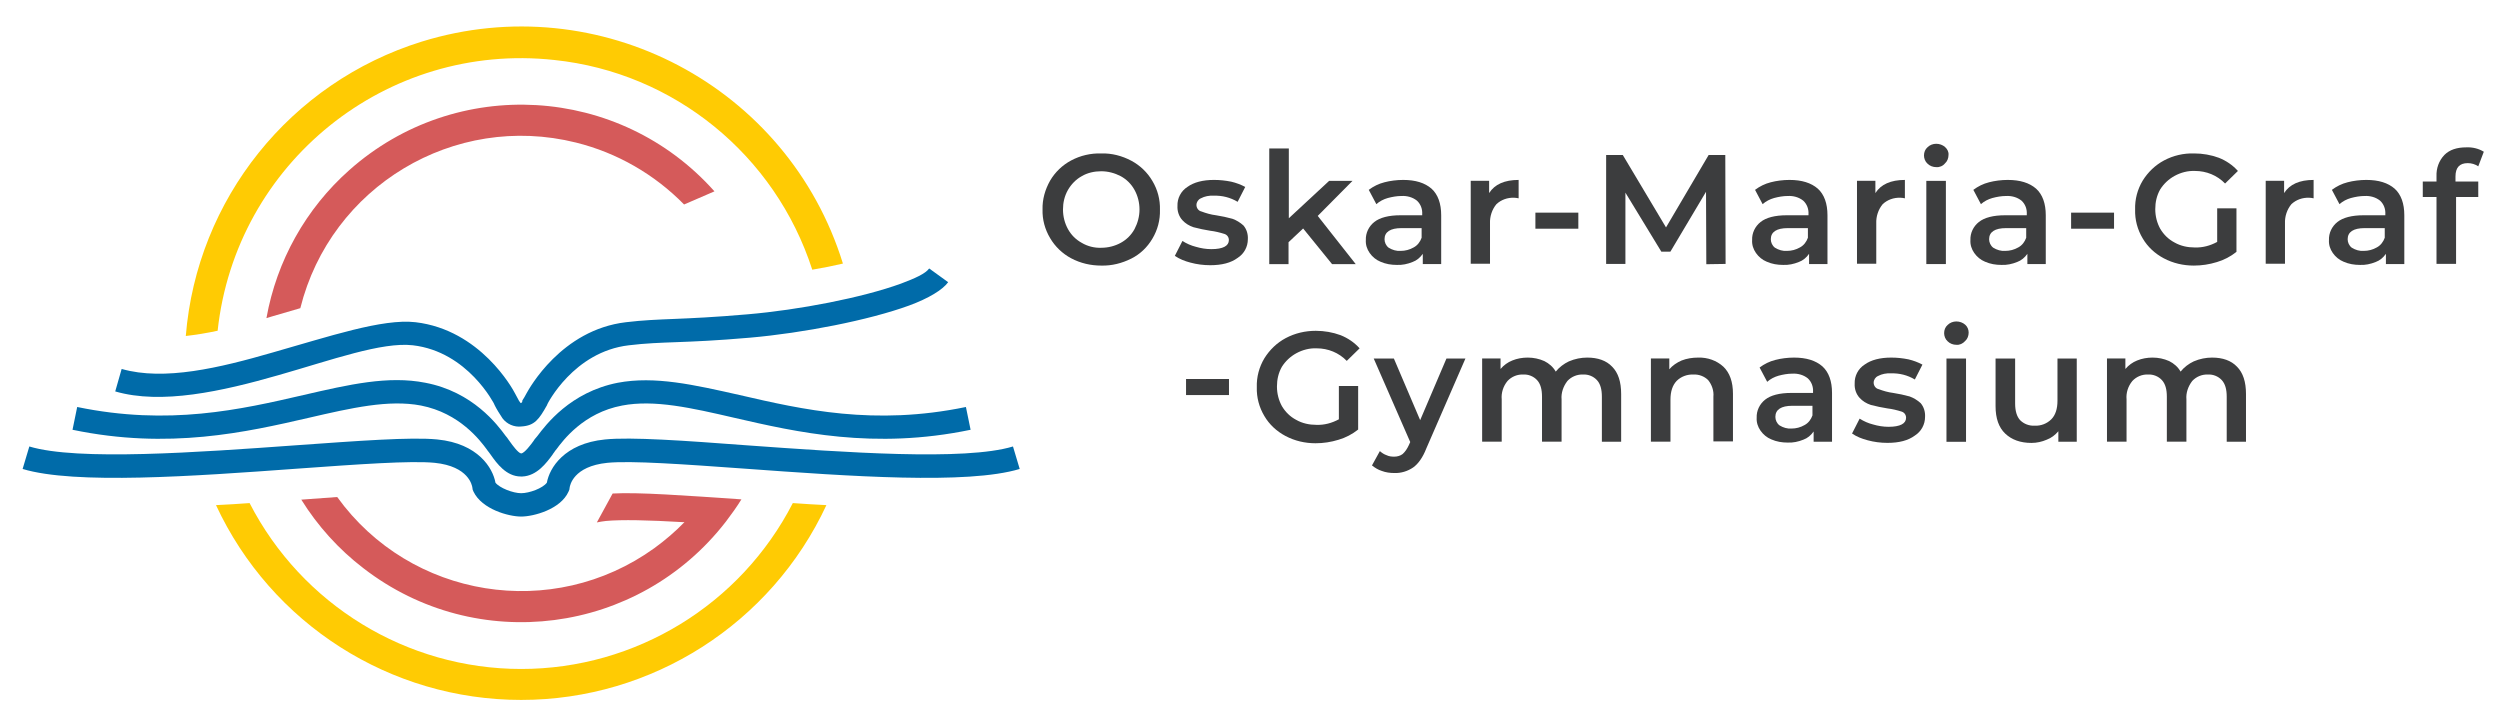 <svg xmlns="http://www.w3.org/2000/svg" id="uuid-43073e7c-f156-415e-829b-1bfe09f9e4eb" viewBox="0 0 856 248.3"><g id="uuid-f2bb5336-81e2-45ab-a8c6-4fabf99e0ca5"><g id="uuid-bd7a1d79-a2d7-41b7-bcbe-905515ebe427"><g id="uuid-9665a801-fdf5-4142-a4a9-214107a3c398"><g id="uuid-46628ab0-9a69-4f05-9f70-f6d00980edc7"><path id="uuid-e0dc2b6f-834b-47e9-8d60-55072fb13493" d="M377.066,90.936c-3.6,0-7.1-.8-10.3-2.5-3-1.6-5.5-4-7.2-6.9-1.8-3-2.7-6.4-2.6-9.8-.1-3.5.9-6.9,2.6-9.9,1.7-2.9,4.2-5.3,7.2-6.9,3.2-1.7,6.7-2.5,10.3-2.4,3.6-.1,7.1.8,10.3,2.5,3,1.6,5.5,4,7.2,6.9,1.8,3,2.7,6.4,2.6,9.9.1,3.5-.8,6.9-2.6,9.9-1.7,2.9-4.2,5.3-7.2,6.8-3.2,1.6-6.7,2.5-10.3,2.4ZM377.066,84.836c2.4,0,4.7-.6,6.7-1.7,2-1.1,3.6-2.7,4.7-4.7,1.1-2.1,1.7-4.4,1.7-6.7,0-2.4-.6-4.7-1.7-6.7s-2.7-3.6-4.7-4.7c-2.1-1.1-4.4-1.7-6.7-1.7-2.3,0-4.7.5-6.7,1.7-2,1.1-3.6,2.8-4.7,4.7-1.2,2.1-1.7,4.4-1.7,6.7,0,2.4.6,4.7,1.7,6.7s2.7,3.6,4.7,4.7c2,1.2,4.4,1.8,6.7,1.7Z" fill="#3c3d3e"/></g><g id="uuid-f25fa88e-382b-4926-b9e2-65df5a81e0c9"><path id="uuid-41df3382-22cf-4fc2-8591-3592c4d44663" d="M414.365,90.806c-2.3,0-4.6-.3-6.8-.9-1.9-.5-3.7-1.2-5.3-2.3l2.6-5.1c1.4.9,3,1.6,4.6,2,1.7.5,3.5.8,5.3.8,4,0,6-1.1,6-3.1,0-1-.6-1.8-1.5-2.1-1.6-.5-3.2-.9-4.9-1.1-1.9-.3-3.8-.7-5.7-1.2-1.5-.5-2.8-1.3-3.8-2.4-1.2-1.3-1.8-3.1-1.7-4.9-.1-2.6,1.2-5.1,3.4-6.5,2.2-1.6,5.3-2.4,9.1-2.4,2,0,3.9.2,5.9.6,1.7.4,3.3,1,4.8,1.8l-2.6,5.1c-2.5-1.5-5.3-2.2-8.2-2.1-1.5-.1-3.1.2-4.4.9-.9.4-1.5,1.3-1.5,2.3s.7,2,1.7,2.2c1.6.6,3.3,1.1,5,1.3,1.9.3,3.8.7,5.6,1.2,1.4.5,2.7,1.3,3.8,2.3,1.1,1.3,1.6,3,1.5,4.7,0,2.6-1.3,5-3.5,6.4-2.3,1.7-5.4,2.5-9.4,2.5Z" fill="#3c3d3e"/></g><g id="uuid-3ce1dab6-24d1-45a0-8b8b-b5cb1d32b793"><path id="uuid-c20e0ef2-e943-4836-a9b8-c96e9bf1c72c" d="M446.194,78.229l-5,4.7v7.5h-6.6v-39.6h6.7v23.9l13.8-12.8h8l-11.9,12,13,16.5h-8.1l-9.9-12.2Z" fill="#3c3d3e"/></g><g id="uuid-57b2fde4-f2ac-4cca-ab8b-ef07e1e4bd54"><path id="uuid-7511b05f-6085-45a5-9648-f36b372adcb2" d="M480.463,61.606c4.2,0,7.4,1,9.7,3,2.2,2,3.3,5.1,3.3,9.1v16.7h-6.3v-3.5c-.9,1.3-2.1,2.3-3.5,2.8-1.7.7-3.6,1.1-5.4,1-1.9,0-3.8-.3-5.6-1.1-1.5-.6-2.8-1.7-3.7-3s-1.4-2.8-1.3-4.4c-.1-2.4,1-4.7,2.9-6.2s4.9-2.3,9-2.3h7.4v-.4c.1-1.7-.5-3.4-1.8-4.6-1.5-1.2-3.4-1.7-5.3-1.6-1.6,0-3.2.3-4.7.7-1.4.4-2.8,1.1-3.9,2.1l-2.6-4.9c1.6-1.2,3.4-2.1,5.4-2.6,1.9-.5,4.2-.8,6.4-.8ZM479.563,85.906c1.6,0,3.1-.4,4.5-1.2,1.3-.7,2.2-1.9,2.7-3.3v-3.3h-6.9c-3.8,0-5.8,1.3-5.8,3.8,0,1.1.5,2.2,1.4,2.9,1.3.8,2.7,1.2,4.1,1.1Z" fill="#3c3d3e"/></g><g id="uuid-ae2224a3-af90-45cc-8c1a-a0193cd2b3ca"><path id="uuid-f4b3abe8-7199-4aab-aa32-b6c75548b662" d="M509.878,66.106c1.9-3,5.3-4.5,10.1-4.5v6.3c-.5-.1-1-.2-1.5-.2-2.3-.1-4.5.7-6.1,2.2-1.5,1.8-2.3,4.2-2.2,6.6v13.8h-6.6v-28.4h6.3v4.2Z" fill="#3c3d3e"/></g><g id="uuid-4787b994-c4d8-457b-97d6-4e386e6014b6"><rect id="uuid-49386d24-5fa6-4c80-9fdd-1c7050ad2cb1" x="525.722" y="72.81" width="14.7" height="5.5" fill="#3c3d3e"/></g><g id="uuid-d10221a4-c99a-4cfa-92c1-b9961243dea0"><path id="uuid-5afca8ce-2f22-4079-aaab-f181a7453f34" d="M584.241,90.469l-.1-24.8-12.2,20.5h-3.1l-12.3-20.2v24.4h-6.6v-37.3h5.7l14.8,24.8,14.6-24.8h5.7l.1,37.3-6.6.1Z" fill="#3c3d3e"/></g><g id="uuid-a98f3d67-2f52-4df6-a58b-381ee74451ab"><path id="uuid-847b8ed2-1534-4ee6-b957-00cbfe224cfe" d="M612.727,61.606c4.2,0,7.4,1,9.7,3,2.2,2,3.3,5.1,3.3,9.1v16.7h-6.3v-3.5c-.9,1.3-2.1,2.3-3.5,2.8-1.7.7-3.6,1.1-5.4,1-1.9,0-3.8-.3-5.6-1.1-1.5-.6-2.8-1.7-3.7-3s-1.4-2.8-1.3-4.4c-.1-2.4,1-4.7,2.9-6.2s4.9-2.3,9-2.3h7.4v-.4c.1-1.7-.5-3.4-1.8-4.6-1.5-1.2-3.4-1.7-5.3-1.6-1.6,0-3.2.3-4.7.7-1.4.4-2.8,1.1-3.9,2.1l-2.6-4.9c1.6-1.2,3.4-2.1,5.4-2.6,1.9-.5,4.2-.8,6.4-.8ZM611.827,85.906c1.6,0,3.1-.4,4.5-1.2,1.3-.7,2.2-1.9,2.7-3.3v-3.3h-6.9c-3.8,0-5.8,1.3-5.8,3.8,0,1.1.5,2.2,1.4,2.9,1.3.8,2.7,1.2,4.1,1.1Z" fill="#3c3d3e"/></g><g id="uuid-e5b29e4f-2b85-458d-975e-21caa1139532"><path id="uuid-740b0188-896b-421d-9e66-49ac9c679e12" d="M642.135,66.106c1.9-3,5.3-4.5,10.1-4.5v6.3c-.5-.1-1-.2-1.5-.2-2.3-.1-4.5.7-6.1,2.2-1.5,1.8-2.3,4.2-2.2,6.6v13.8h-6.6v-28.4h6.3v4.2Z" fill="#3c3d3e"/></g><g id="uuid-e126ba09-0b7f-42b2-95a9-3f96c74f37de"><path id="uuid-936c8218-3e96-44fc-9823-467597dac9b7" d="M659.572,61.928h6.7v28.5h-6.7s0-28.5 0-28.5ZM662.972,57.228c-1.1,0-2.2-.4-3-1.2-.8-.7-1.2-1.8-1.2-2.8,0-1.1.4-2.1,1.2-2.8.8-.8,1.9-1.2,3-1.2,1.1,0,2.2.4,3,1.1s1.3,1.7,1.2,2.7c0,1.1-.4,2.2-1.2,2.9-.7.9-1.9,1.4-3,1.3h0Z" fill="#3c3d3e"/></g><g id="uuid-b7b45fbf-ede6-441d-8a26-27323578106c"><path id="uuid-4ad9c695-08d7-457d-b616-0a37e8ae638e" d="M687.472,61.606c4.2,0,7.4,1,9.7,3,2.2,2,3.3,5.1,3.3,9.1v16.7h-6.3v-3.5c-.9,1.3-2.1,2.3-3.5,2.8-1.7.7-3.6,1.1-5.4,1-1.9,0-3.8-.3-5.6-1.1-1.5-.6-2.8-1.7-3.7-3s-1.4-2.8-1.3-4.4c-.1-2.4,1-4.7,2.9-6.2s4.9-2.3,9-2.3h7.4v-.4c.1-1.7-.5-3.4-1.8-4.6-1.5-1.2-3.4-1.7-5.3-1.6-1.6,0-3.2.3-4.7.7-1.4.4-2.8,1.1-3.9,2.1l-2.6-4.9c1.6-1.2,3.4-2.1,5.4-2.6,1.9-.5,4.2-.8,6.4-.8ZM686.572,85.906c1.6,0,3.1-.4,4.5-1.2,1.3-.7,2.2-1.9,2.7-3.3v-3.3h-6.9c-3.8,0-5.8,1.3-5.8,3.8,0,1.1.5,2.2,1.4,2.9,1.3.8,2.7,1.2,4.1,1.1Z" fill="#3c3d3e"/></g><g id="uuid-24bc9d0c-26c2-425e-86e8-b47ca59c6991"><rect id="uuid-c1d568df-e57c-40d3-9cd5-26dbcb6f5f26" x="709.146" y="72.81" width="14.7" height="5.5" fill="#3c3d3e"/></g><g id="uuid-5264c74a-6ea2-4517-b05f-d90a2c8f9728"><path id="uuid-1f630819-de4e-4e9f-a9e4-6c0b26dd1d9b" d="M759.163,71.336h6.6v14.9c-2,1.6-4.3,2.8-6.7,3.5-2.6.8-5.2,1.2-7.9,1.2-3.6,0-7.1-.8-10.3-2.5-3-1.6-5.5-3.9-7.2-6.8-1.8-3-2.7-6.4-2.6-9.9-.1-3.5.8-6.9,2.6-9.9,1.8-2.9,4.3-5.3,7.3-6.9,3.2-1.7,6.7-2.5,10.3-2.4,2.9,0,5.8.5,8.5,1.5,2.5,1,4.7,2.5,6.5,4.5l-4.4,4.3c-2.7-2.8-6.4-4.3-10.3-4.3-2.4-.1-4.8.5-7,1.7-2,1.1-3.7,2.7-4.9,4.6-1.2,2.1-1.7,4.4-1.7,6.8s.6,4.7,1.7,6.7c1.2,2,2.8,3.6,4.9,4.7,2.1,1.2,4.5,1.7,6.9,1.7,2.7.1,5.3-.6,7.7-1.9l0-11.5Z" fill="#3c3d3e"/></g><g id="uuid-4f8831e6-e3d4-40be-9934-da16db4282ba"><path id="uuid-b07ebb5b-6cd4-44f0-92c8-73ef88c4c204" d="M782.079,66.106c1.9-3,5.3-4.5,10.1-4.5v6.3c-.5-.1-1-.2-1.5-.2-2.3-.1-4.5.7-6.1,2.2-1.5,1.8-2.3,4.2-2.2,6.6v13.8h-6.6v-28.4h6.3v4.2Z" fill="#3c3d3e"/></g><g id="uuid-58c6d37b-7038-4e6a-b30f-e6f3fd70df50"><path id="uuid-8f60822d-81c7-4000-9ccc-1ed69cad162c" d="M810.237,61.606c4.2,0,7.4,1,9.7,3,2.2,2,3.3,5.1,3.3,9.1v16.7h-6.3v-3.5c-.9,1.3-2.1,2.3-3.5,2.8-1.7.7-3.6,1.1-5.4,1-1.9,0-3.8-.3-5.6-1.1-1.5-.6-2.8-1.7-3.7-3s-1.4-2.8-1.3-4.4c-.1-2.4,1-4.7,2.9-6.2s4.9-2.3,9-2.3h7.4v-.4c.1-1.7-.5-3.4-1.8-4.6-1.5-1.2-3.4-1.7-5.3-1.6-1.6,0-3.2.3-4.7.7-1.4.4-2.8,1.1-3.9,2.1l-2.6-4.9c1.6-1.2,3.4-2.1,5.4-2.6,1.9-.5,4.2-.8,6.4-.8ZM809.337,85.906c1.6,0,3.1-.4,4.5-1.2,1.3-.7,2.2-1.9,2.7-3.3v-3.3h-6.9c-3.8,0-5.8,1.3-5.8,3.8,0,1.1.5,2.2,1.4,2.9,1.3.8,2.7,1.2,4.1,1.1Z" fill="#3c3d3e"/></g><g id="uuid-d88bcfa4-b0b3-4ac9-8544-649582e9fc5f"><path id="uuid-656ead0a-fa7b-4b79-b6ae-5ae0b4c8bded" d="M844.957,55.855c-2.8,0-4.2,1.5-4.2,4.6v1.7h7.8v5.3h-7.6v22.9h-6.7v-22.9h-4.7v-5.3h4.7v-1.8c-.1-2.7.8-5.3,2.7-7.3,1.8-1.8,4.3-2.6,7.5-2.6,2.1-.1,4.2.4,6,1.5l-1.9,5c-1-.7-2.3-1.1-3.6-1.1Z" fill="#3c3d3e"/></g></g><g id="uuid-0888140d-4b3b-40ab-b274-cf431ec1ab7a"><g id="uuid-1c6f73df-ed9b-472b-a6b5-83806556bf4e"><path id="uuid-eb83e820-df7a-4bd6-83f9-6b9b82f81aca" d="M458.43,132.17h6.6v14.9c-2,1.6-4.3,2.8-6.7,3.5-2.6.8-5.2,1.2-7.9,1.2-3.6,0-7.1-.8-10.3-2.5-3-1.6-5.5-3.9-7.2-6.8-1.8-3-2.7-6.4-2.6-9.9-.1-3.5.8-6.9,2.6-9.9,1.8-2.9,4.3-5.3,7.3-6.9,3.2-1.7,6.7-2.5,10.3-2.5,2.9,0,5.8.5,8.5,1.5,2.5,1,4.7,2.5,6.5,4.5l-4.4,4.3c-2.7-2.8-6.4-4.3-10.3-4.3-2.4-.1-4.8.5-7,1.7-2,1.1-3.7,2.7-4.9,4.6-1.2,2.1-1.7,4.4-1.7,6.8s.6,4.7,1.7,6.7c1.2,2,2.8,3.6,4.9,4.7,2.1,1.2,4.5,1.7,6.9,1.7,2.7.1,5.3-.6,7.7-1.9l0-11.4Z" fill="#3c3d3e"/></g><g id="uuid-3d75cd6e-77e6-479c-9d31-aff4a00a561e"><path id="uuid-4cbfa662-2700-4760-a011-8b2896d64e70" d="M501.763,122.76l-13.4,30.8c-1.2,3.1-2.8,5.3-4.5,6.5-1.9,1.3-4.2,2-6.5,1.9-1.4,0-2.9-.2-4.2-.7-1.3-.4-2.4-1.1-3.4-1.9l2.7-4.9c.7.6,1.4,1.1,2.3,1.4.8.4,1.7.5,2.6.5,1.1,0,2.1-.3,2.9-.9.9-.8,1.6-1.9,2.1-3l.5-1.1-12.5-28.6h6.9l9,21.1,9-21.1h6.5Z" fill="#3c3d3e"/></g><g id="uuid-2dfd0087-f2d3-4f11-a6c6-731f24b27e35"><path id="uuid-9c37e302-373e-4a7f-8419-9b2d0706a203" d="M543.483,122.439c3.6,0,6.5,1,8.5,3.1,2.1,2.1,3.1,5.2,3.1,9.4v16.3h-6.6v-15.4c0-2.5-.5-4.4-1.7-5.7-1.2-1.3-3-2-4.7-1.9-2-.1-4,.7-5.4,2.2-1.4,1.8-2.2,4.1-2,6.3v14.5h-6.7v-15.4c0-2.5-.5-4.4-1.7-5.7-1.2-1.3-3-2-4.7-1.9-2-.1-4,.7-5.4,2.2-1.5,1.8-2.2,4.1-2,6.3v14.5h-6.7v-28.5h6.3v3.6c1.1-1.3,2.5-2.3,4-2.9,1.7-.7,3.5-1,5.3-1,2,0,3.9.4,5.7,1.2,1.6.8,3,2,3.9,3.6,1.2-1.5,2.8-2.7,4.5-3.5,2.1-.9,4.2-1.3,6.3-1.3Z" fill="#3c3d3e"/></g><g id="uuid-eafdb921-55f3-47c7-86d0-a89f149669ac"><path id="uuid-c33a4596-8958-43b0-9ca7-8d617b0494e3" d="M581.468,122.439c3.2-.1,6.3,1,8.6,3.1,2.2,2.1,3.3,5.2,3.3,9.3v16.3h-6.7v-15.3c.2-2-.5-4.1-1.8-5.7-1.3-1.3-3.2-2-5-1.9-2.2-.1-4.3.7-5.8,2.2-1.4,1.5-2.1,3.6-2.1,6.4v14.4h-6.7v-28.5h6.3v3.7c1.1-1.3,2.6-2.3,4.2-3,1.8-.7,3.7-1,5.7-1Z" fill="#3c3d3e"/></g><g id="uuid-57170e4b-8e99-4dbe-a786-52fbc4e0be63"><path id="uuid-220057e3-ba0e-4df6-aea1-11fbdea66b8c" d="M614.287,122.439c4.2,0,7.4,1,9.7,3,2.2,2,3.3,5.1,3.3,9.1v16.7h-6.3v-3.5c-.9,1.3-2.1,2.3-3.5,2.8-1.7.7-3.6,1.1-5.4,1-1.9,0-3.8-.3-5.6-1.1-1.5-.6-2.8-1.7-3.7-3s-1.4-2.8-1.3-4.4c-.1-2.4,1-4.7,2.9-6.2s4.9-2.3,9-2.3h7.4v-.4c.1-1.7-.5-3.4-1.8-4.6-1.5-1.2-3.4-1.7-5.3-1.6-1.6,0-3.2.3-4.7.7-1.4.4-2.8,1.1-3.9,2.1l-2.6-4.9c1.6-1.2,3.4-2.1,5.4-2.6,1.9-.5,4.2-.8,6.4-.8ZM613.387,146.739c1.6,0,3.1-.4,4.5-1.2,1.3-.7,2.2-1.9,2.7-3.3v-3.3h-6.9c-3.8,0-5.8,1.3-5.8,3.8,0,1.1.5,2.2,1.4,2.9,1.3.8,2.7,1.2,4.1,1.1h0Z" fill="#3c3d3e"/></g><g id="uuid-60d04577-cebb-431d-ab8b-2b88310288bc"><path id="uuid-da2fcb55-a2b0-466e-8a3d-3b3e5473f74a" d="M646.241,151.639c-2.3,0-4.6-.3-6.8-.9-1.9-.5-3.7-1.2-5.3-2.3l2.6-5.1c1.4.9,3,1.6,4.6,2,1.7.5,3.5.8,5.3.8,4,0,6-1.1,6-3.1,0-1-.6-1.8-1.5-2.1-1.6-.5-3.2-.9-4.9-1.1-1.9-.3-3.8-.7-5.7-1.2-1.5-.5-2.8-1.3-3.8-2.4-1.2-1.3-1.8-3.1-1.7-4.9-.1-2.6,1.2-5.1,3.4-6.5,2.2-1.6,5.3-2.4,9.1-2.4,2,0,3.9.2,5.9.6,1.7.4,3.3,1,4.8,1.8l-2.6,5.1c-2.5-1.5-5.3-2.2-8.2-2.1-1.5-.1-3.1.2-4.4.9-.9.4-1.5,1.3-1.5,2.3s.7,2,1.7,2.2c1.6.6,3.3,1.1,5,1.3,1.9.3,3.8.7,5.6,1.2,1.4.5,2.7,1.3,3.8,2.3,1.1,1.3,1.6,3,1.5,4.7,0,2.6-1.3,5-3.5,6.4-2.3,1.7-5.4,2.5-9.4,2.5Z" fill="#3c3d3e"/></g><g id="uuid-c90e236b-16eb-416e-93e8-aa43ec1d4614"><path id="uuid-8c23f267-1004-4cc3-886e-76fa2e99259b" d="M666.469,122.762h6.7v28.5h-6.7s0-28.5 0-28.5ZM669.869,118.062c-1.1,0-2.2-.4-3-1.2-.8-.7-1.2-1.8-1.2-2.8,0-1.1.4-2.1,1.2-2.8.8-.8,1.9-1.2,3-1.2,1.1,0,2.2.4,3,1.1s1.2,1.7,1.2,2.7c0,1.1-.4,2.2-1.2,2.9-.8.9-1.9,1.4-3,1.3Z" fill="#3c3d3e"/></g><g id="uuid-b84e8992-e730-464e-9b89-751bc036c328"><path id="uuid-945d7fb9-5079-418c-8532-599990cefab1" d="M711.08,122.76v28.5h-6.3v-3.6c-1.1,1.3-2.4,2.3-4,2.9-1.6.7-3.4,1.1-5.2,1.1-3.8,0-6.8-1.1-9-3.2-2.2-2.1-3.3-5.2-3.3-9.4v-16.3h6.7v15.4c0,2.6.6,4.5,1.7,5.7,1.3,1.3,3.1,2,5,1.9,2.1.1,4.2-.7,5.7-2.2,1.4-1.4,2.1-3.6,2.1-6.3v-14.5h6.6Z" fill="#3c3d3e"/></g><g id="uuid-95c9c57b-1dd2-4ca5-9b92-2f92a08d16ac"><path id="uuid-b6bbe0e0-2221-4d3e-bae0-f2ed12492453" d="M757.428,122.439c3.6,0,6.5,1,8.5,3.1,2.1,2.1,3.1,5.2,3.1,9.4v16.3h-6.6v-15.4c0-2.5-.5-4.4-1.7-5.7-1.2-1.3-3-2-4.7-1.9-2-.1-4,.7-5.4,2.2-1.4,1.8-2.2,4.1-2,6.3v14.5h-6.7v-15.4c0-2.5-.5-4.4-1.7-5.7-1.2-1.3-3-2-4.7-1.9-2-.1-4,.7-5.4,2.2-1.5,1.8-2.2,4.1-2,6.3v14.5h-6.7v-28.5h6.3v3.6c1.1-1.3,2.5-2.3,4-2.9,1.7-.7,3.5-1,5.3-1,2,0,3.9.4,5.7,1.2,1.6.8,3,2,3.9,3.6,1.2-1.5,2.8-2.7,4.5-3.5,2.1-.9,4.2-1.3,6.3-1.3Z" fill="#3c3d3e"/></g></g></g><g id="uuid-d12b57fc-2193-4d8e-b872-65235080b50f"><g id="uuid-c1b5bbae-f788-4d64-a871-405c0a82cec1"><path id="uuid-fe80e8d3-9374-40ef-b098-79dc4a89e295" d="M234.23,70.017l10.4-4.5c-32.5-36.5-88.4-39.8-125-7.3-14.9,13.2-24.9,31.1-28.4,50.7l2-.6c3.2-.9,6.5-1.9,9.6-2.8,10.4-41.7,52.7-67.1,94.4-56.7,14.1,3.5,26.9,10.9,37,21.2h0Z" fill="#d55a5a"/></g><g id="uuid-e3ab3ab8-d1d0-42d7-a89c-0487dbd63303"><path id="uuid-e7afe11e-c440-4db6-97c8-dcc997598be1" d="M271.462,172.255c-17.9,34.8-53.8,56.8-93,56.8s-75.1-22-93-56.8c-3.8.3-7.7.5-11.5.7,18.9,40.7,59.7,66.7,104.5,66.7s85.6-26.1,104.5-66.7c-3.8-.2-7.6-.4-11.5-.7" fill="#ffcb03"/></g><g id="uuid-8be5baff-be47-4eb3-bf77-9e0d6b2b4d0e"><g id="uuid-85ef10e0-76ea-4995-a454-06d359b0c0c4"><path id="uuid-9eeaefdf-aae7-435d-8257-a743d4a385a4" d="M178.254,138.023c-.1-.2-.3-.5-.5-.7-.4-.7-.9-1.6-1.4-2.6-.8-1.6-11.9-21.8-34.1-24.4-11.3-1.3-29.6,4.9-49,10.4-18,5.2-37,9.8-51.6,5.6l-2.2,7.7c15.8,4.6,36.5,0,56-5.6,18.2-5.2,35.3-11.4,45.9-10.2h0c18.9,2.2,27.9,20.2,27.9,20.2v.1c.8,1.6,1.8,3.2,2.8,4.7,1.5,2,4,3.1,6.5,2.8,4.5-.3,6-2.4,8.8-7.4v-.1c0-.1,9-18.1,28-20.3h0c11.6-1.4,18.5-.6,41.4-2.6,18.3-1.6,40.8-6,54.5-11,6.8-2.5,11.5-5.4,13.4-8l-6.5-4.7c-1.3,1.8-4.9,3.4-9.7,5.2-13.2,4.8-34.9,9-52.5,10.5-23,2-29.9,1.3-41.6,2.7-22.2,2.6-33.2,22.8-34.1,24.4-.5.9-.9,1.7-1.4,2.4 0.0.5-.1.8-.6.9Z" fill="#006ba9" fill-rule="evenodd"/></g><g id="uuid-11ebad7a-166c-47e7-81df-42ac5595a88c"><g id="uuid-1f9a872d-2276-4d49-b29e-0a50cd54641c"><path id="uuid-71ab430d-1df4-41b0-a0e2-4bb29822fd66" d="M178.329,163.153c-5,0-8.3-4.6-10.2-7.3-.3-.4-.6-.8-.8-1.1-.2-.2-.4-.5-.6-.8-2.3-3.1-9.3-12.5-22.6-15.1-11-2.1-23.7.8-38.4,4.2-21.3,4.9-47.9,11-80.9,4.1l1.6-7.8c31.4,6.5,55.9.9,77.5-4.1,15.6-3.6,29-6.7,41.7-4.2,16.3,3.1,24.7,14.4,27.5,18.2l.5.6c.3.4.6.9,1,1.4.7,1,2.8,3.9,3.8,4,1.1,0,3.4-3.1,4.2-4.2.3-.5.6-.9.9-1.2l.5-.6c2.8-3.7,11.2-15,27.5-18.2,12.7-2.4,26.1.7,41.7,4.2,21.6,5,46.1,10.6,77.5,4.1l1.6,7.8c-33.1,6.9-59.6.8-80.9-4.1-14.7-3.4-27.4-6.3-38.4-4.2-13.3,2.5-20.3,12-22.6,15.1-.3.3-.5.6-.6.8-.2.3-.5.6-.7,1-2,2.7-5.3,7.2-10.3,7.4-.3-0-.4-0-.5-0" fill="#006ba9"/></g><g id="uuid-82ff6f10-2725-45b8-a26b-b96730565a69"><path id="uuid-7ec17af6-2de2-424a-b994-d8e5a46640af" d="M178.443,176.869c-4.3,0-13.4-2.5-16.3-8.5l-.3-.7-.1-.7c-.1-.7-1.2-7.3-12.9-8.5-8.2-.8-26.2.5-47.1,2-35.6,2.6-76.2,5.5-94,.1l2.3-7.7c16.4,5,57.9,2,91.2-.4,21.2-1.5,39.5-2.9,48.5-2,14,1.4,19,9.8,19.9,14.8,1.4,1.8,6,3.6,8.8,3.6s7.4-1.7,8.8-3.6c.9-5,5.9-13.4,19.9-14.8,8.9-.9,27.2.4,48.5,2,33.3,2.4,74.8,5.4,91.2.4l2.3,7.7c-17.8,5.4-58.4,2.5-94.1-.1-20.9-1.5-38.9-2.8-47.1-2-11.7,1.2-12.8,7.8-12.9,8.5l-.1.7-.3.7c-2.7,6-11.9,8.5-16.2,8.5" fill="#006ba9"/></g></g></g><g id="uuid-66f9fa1f-cd1a-4e8e-982f-781d69243a70"><path id="uuid-85eaa30f-88ff-4763-9ab2-60ee6fb00878" d="M209.763,168.98c8.7-.5,25.1.7,44.1,2-1.6,2.6-3.4,5.1-5.3,7.6-29.9,38.7-85.4,45.9-124.1,16-8.5-6.5-15.7-14.5-21.3-23.5,4.2-.3,8.3-.6,12.3-.9,25.1,34.8,73.8,42.6,108.6,17.5,3.7-2.7,7.2-5.7,10.3-8.9h-.6c-11.8-.7-20.9-.9-26.3-.4-1,.1-2.1.3-3.1.5l5.4-9.9ZM234.463,178.58h0c-.3.4,0,0,0,0h0Z" fill="#d55a5a"/></g><g id="uuid-8fc91abe-5a21-4361-8ced-883f967d451d"><path id="uuid-903bb96f-7c1c-49b2-919b-09fbb25cef99" d="M278.117,92.345c3.6-.6,7.1-1.3,10.5-2.1C269.817,29.445,205.217-4.555,144.417,14.245c-45,14-77,53.9-80.8,100.8,3.5-.4,7.2-1,10.9-1.8,6.2-57.4,57.8-99,115.3-92.7,41,4.3,75.6,32.5,88.3,71.8h0Z" fill="#ffcb03"/></g></g><g id="uuid-f17f48e5-e999-46c8-a8e0-f77244681b58"><rect id="uuid-eabc4a13-fb4b-47e1-bf02-6e37d3ebed77" width="856" height="248.3" fill="none"/></g></g><g id="uuid-26810cf2-0e78-4991-b363-20bf03a182b3"><rect id="uuid-d3c718a3-9908-4897-91cc-bb05e5ad1645" x="406.103" y="129.77" width="14.7" height="5.5" fill="#3c3d3e"/></g></svg>